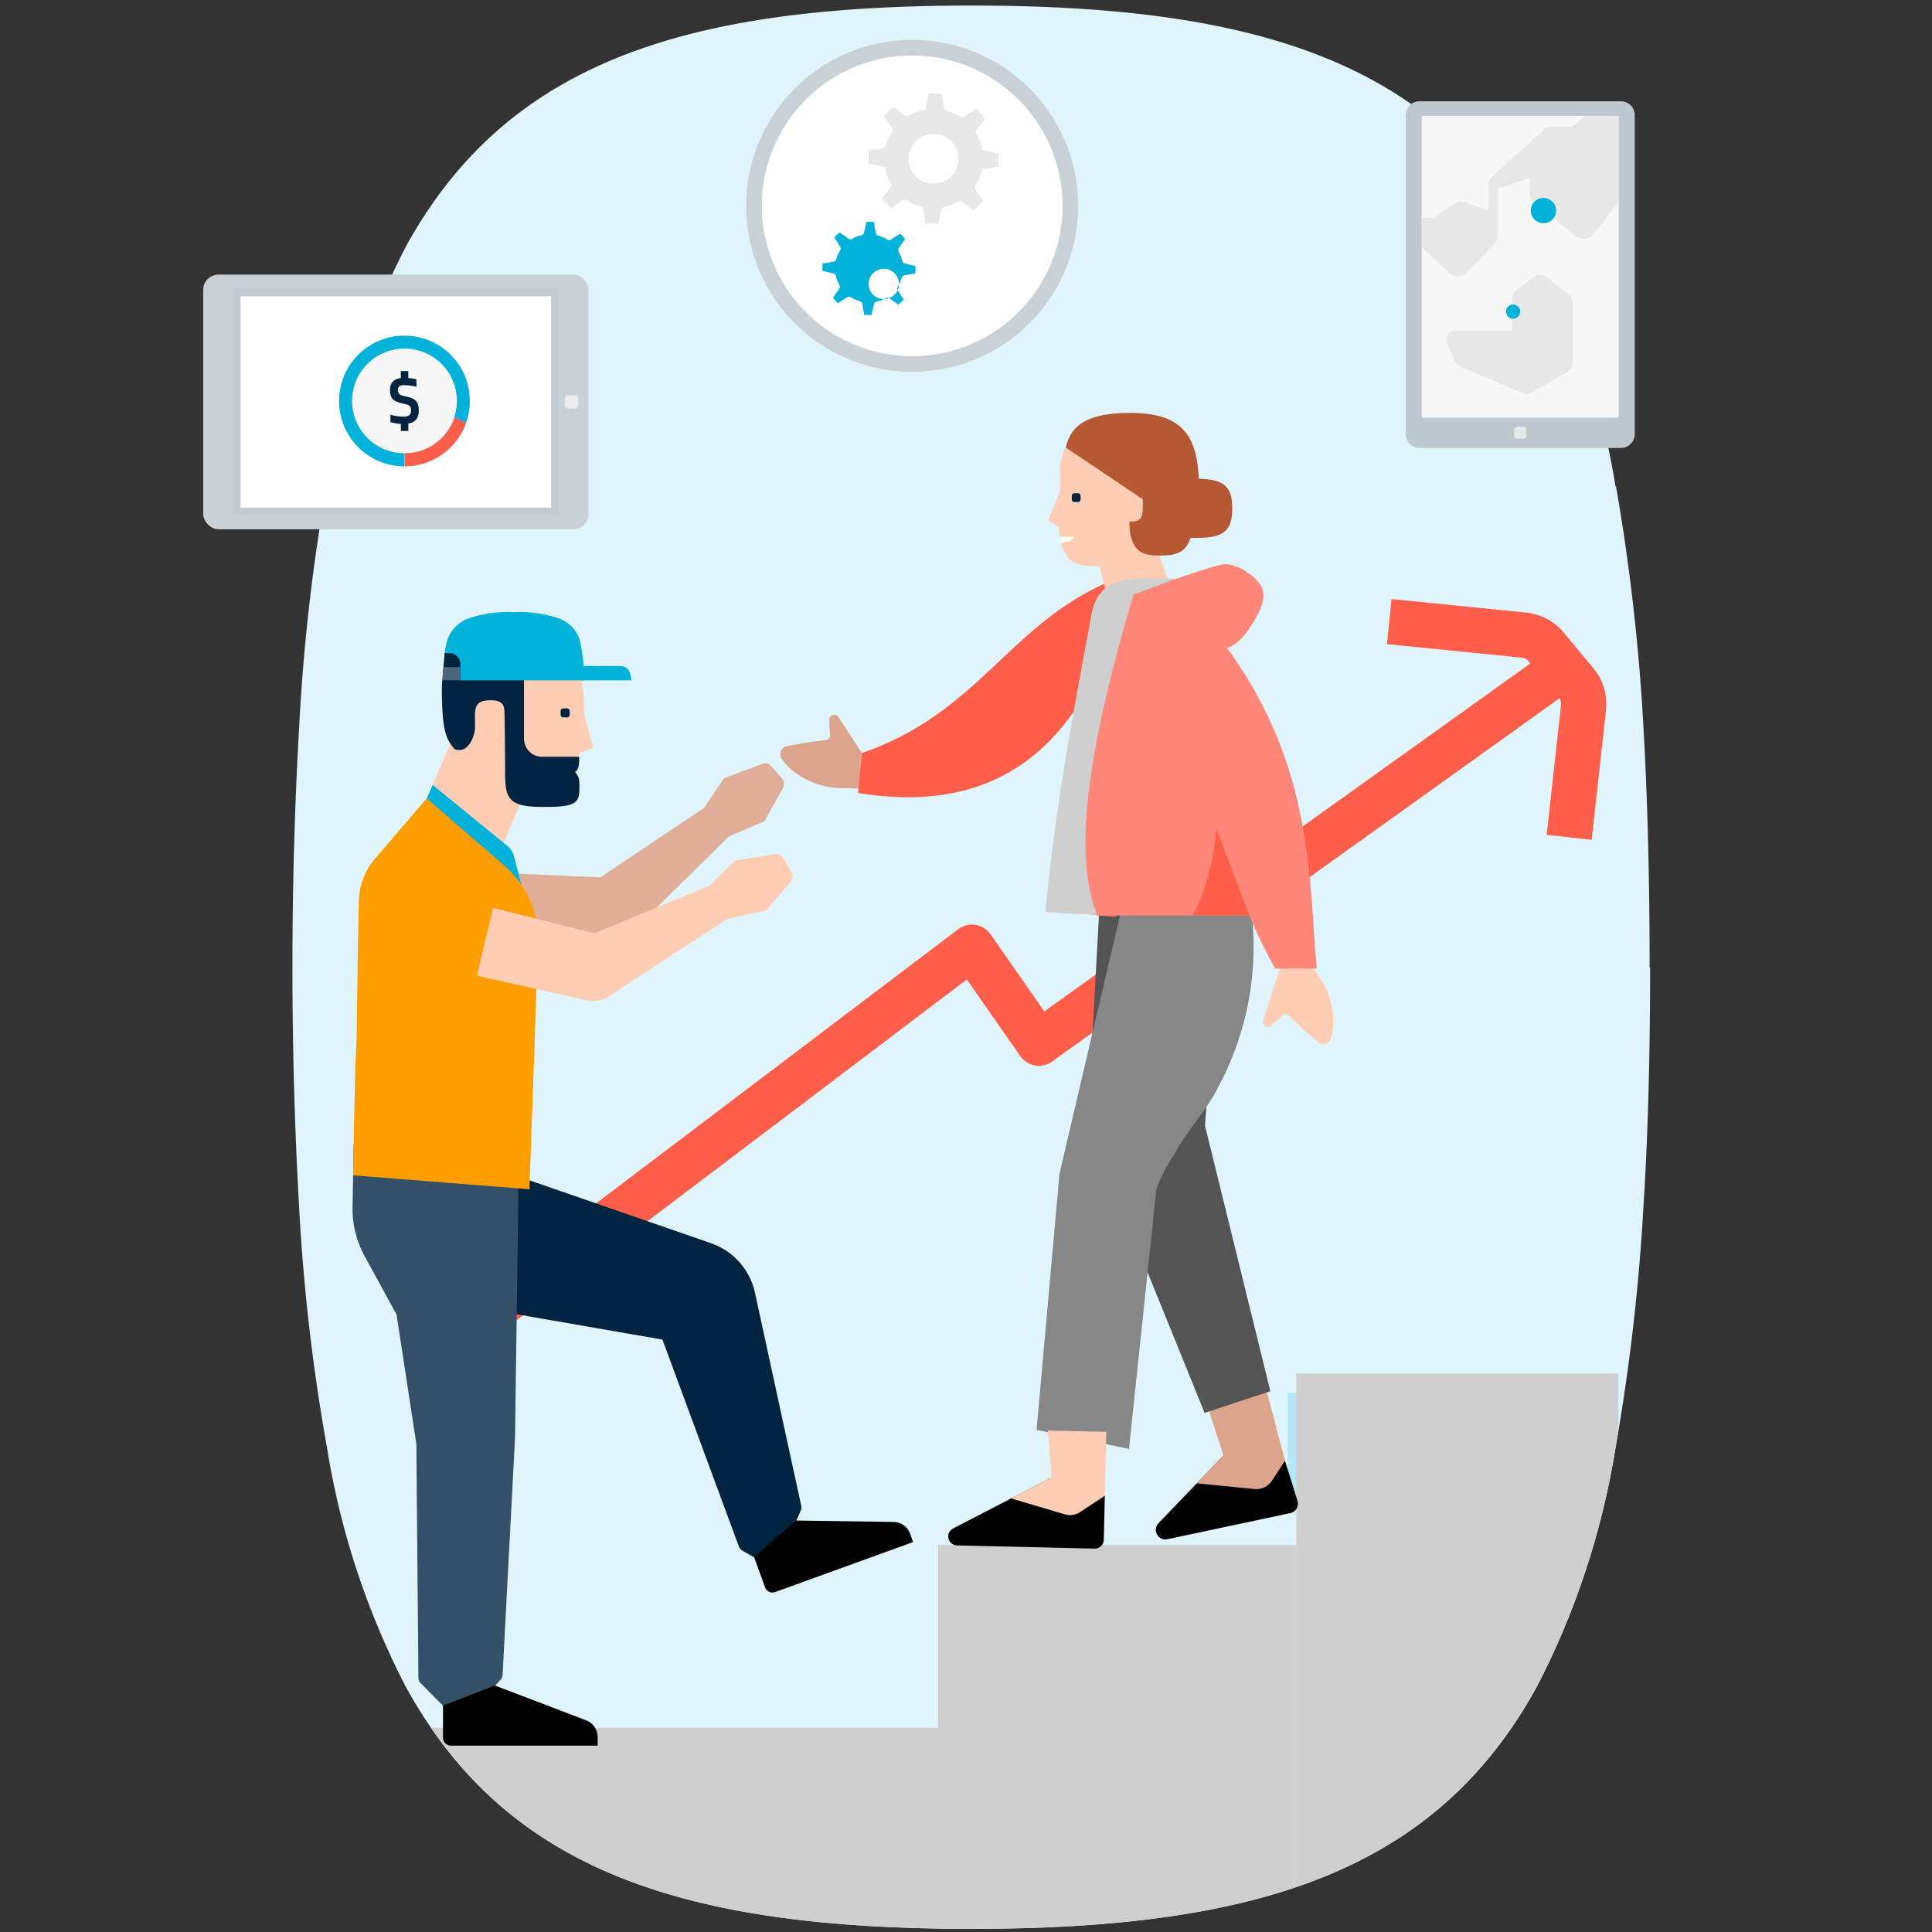 <svg id="Layer_1" data-name="Layer 1" xmlns="http://www.w3.org/2000/svg" xmlns:xlink="http://www.w3.org/1999/xlink" viewBox="0 0 96 96"><rect x="0" y="0" width="96" height="96" fill="#333333" stroke="none"/><defs><style>.cls-1{fill:#e0f4fc;}.cls-2,.cls-30,.cls-6{fill:none;}.cls-3{clip-path:url(#clip-path);}.cls-4{fill:#aae1f8;opacity:0.75;isolation:isolate;}.cls-20,.cls-5{fill:#cfcfcf;}.cls-6{stroke:#ff5e4b;stroke-linejoin:round;stroke-width:2.25px;}.cls-7{fill:#e0ad98;}.cls-8{fill:#00243f;}.cls-9{fill:#335066;}.cls-10{fill:#ffccb4;}.cls-11{fill:#00b2d9;}.cls-12{fill:#ff9e00;}.cls-13{fill:#4d6679;}.cls-14{fill:#dca48c;}.cls-15,.cls-28{fill:#ff5e4b;}.cls-15,.cls-20,.cls-21{fill-rule:evenodd;}.cls-16{fill:#545454;}.cls-17{fill:#878787;}.cls-18{fill:#b55833;}.cls-19,.cls-31{fill:#fff;}.cls-21,.cls-22{fill:#ff8678;}.cls-23{fill:#bfc8cf;}.cls-24{fill:#f7f7f7;}.cls-25{fill:#e7e7e7;}.cls-26{clip-path:url(#clip-path-2);}.cls-27{fill:#c9d1d6;}.cls-29{fill:#ededed;}.cls-30{stroke:#c2cbd1;stroke-miterlimit:10;stroke-width:0.373px;}.cls-31{stroke:#c9d1d6;stroke-miterlimit:10;stroke-width:0.778px;}</style><clipPath id="clip-path"><path class="cls-1" d="M81.969,48.06q0-6.513-.308-11.946a102.072,102.072,0,0,0-1.362-11.946H80.273a39.726,39.726,0,0,0-3.931-11.946C71.307,3.102,62.47.276,48.263.276c-14.232,0-23.044,2.826-28.08,11.946a40.69,40.69,0,0,0-3.956,11.946,96.832,96.832,0,0,0-1.362,11.946c-.206,3.622-.334,7.604-.334,11.946s.128,8.324.334,11.946a96.489,96.489,0,0,0,1.387,11.946,39.24,39.24,0,0,0,3.956,11.946c5.035,9.094,13.847,11.946,28.054,11.946s23.019-2.852,28.054-11.946a39.238,39.238,0,0,0,3.956-11.946,101.687,101.687,0,0,0,1.387-11.946c.231-3.622.334-7.604.334-11.946Z"/></clipPath><clipPath id="clip-path-2"><rect class="cls-2" x="70.645" y="5.759" width="9.786" height="14.996"/></clipPath></defs><title>strategy_growth_96x96</title><path class="cls-1" d="M81.969,48.06q0-6.513-.308-11.946a102.072,102.072,0,0,0-1.362-11.946H80.273a39.726,39.726,0,0,0-3.931-11.946C71.307,3.102,62.47.276,48.263.276c-14.232,0-23.044,2.826-28.08,11.946a40.69,40.69,0,0,0-3.956,11.946,96.832,96.832,0,0,0-1.362,11.946c-.206,3.622-.334,7.604-.334,11.946s.128,8.324.334,11.946a96.489,96.489,0,0,0,1.387,11.946,39.24,39.24,0,0,0,3.956,11.946c5.035,9.094,13.847,11.946,28.054,11.946s23.019-2.852,28.054-11.946a39.238,39.238,0,0,0,3.956-11.946,101.687,101.687,0,0,0,1.387-11.946c.231-3.622.334-7.604.334-11.946Z"/><g class="cls-3"><rect class="cls-4" x="54.847" y="77.783" width="5.431" height="5.855"/><rect class="cls-4" x="63.992" y="77.783" width="5.431" height="5.855"/><rect class="cls-4" x="73.137" y="77.783" width="5.431" height="5.855"/><rect class="cls-4" x="63.992" y="69.201" width="5.431" height="5.855"/><rect class="cls-4" x="73.137" y="69.201" width="5.431" height="5.855"/><rect class="cls-5" x="46.611" y="76.768" width="17.82" height="19.117"/><rect class="cls-5" x="64.415" y="68.246" width="16.002" height="27.638"/><rect class="cls-5" x="21.46" y="85.855" width="26.969" height="10.031"/><path class="cls-6" d="M69.03,30.886l6.696.674a1.665,1.665,0,0,1,1.108.59l1.476,1.777A1.658,1.658,0,0,1,78.683,35.167l-.712,6.441"/><polyline class="cls-6" points="77.689 33.171 51.619 51.833 48.294 47.067 22.082 66.91"/><path class="cls-7" d="M34.979,40.154l.997-1.484,1.892-.712a.417.417,0,0,1,.463.117l.524.611a.416.416,0,0,1,.048.476l-.922,1.647-1.754.747"/><path class="cls-7" d="M35.614,39.719l.712,1.74-5.278,5.197a1.578,1.578,0,0,1-.933.285l-5.556-.114.124-3.458,5.157.225Z"/><path class="cls-8" d="M25.788,58.469l9.545,3.307a3.355,3.355,0,0,1,2.18,2.458l2.299,10.585a.39.39,0,0,1-.023.242l-.88,2.013-1.437.309-.583-.331a.403.403,0,0,1-.175-.207L32.917,66.564l-7.813-1.359-3.214-.447Z"/><path class="cls-9" d="M18.115,58.036l1.198,4.73,1.375,8.975.103,11.622a.393.393,0,0,0,.114.274l1.399,1.415,1.14-.048,1.425-1.531a.402.402,0,0,0,.105-.248l.617-11.779.182-13.225Z"/><path class="cls-9" d="M17.574,56.843l-.057,3.214a4.928,4.928,0,0,0,.604,2.366l1.584,2.896h5.841"/><path d="M22.012,84.754v1.591a.395.395,0,0,0,.395.395h7.291v-.427a.888.888,0,0,0-.57-.829l-4.536-1.732Z"/><path d="M37.472,77.375l.543,1.496a.393.393,0,0,0,.503.237l.001-0,6.85-2.483-.142-.406a.889.889,0,0,0-.825-.594l-4.854-.071Z"/><path class="cls-8" d="M22.094,32.445l-.1,1.2,1.946-.214a1.918,1.918,0,0,0,.044-.678c-.067-.174-.311-.774-.443-.762S22.094,32.445,22.094,32.445Z"/><path class="cls-10" d="M27.951,32.559c-.855-.57-.96-.157-.96-.157l-2.861,1.346L22.848,35.367l-.427,1.477-.94,2.212,3.439,3.06,1.111-2.604,2.742-1.912v-.174l.701-.272-.436-1.641c0-1.852-.239-2.386-1.09-2.955"/><path class="cls-8" d="M28.785,39.347c-.03.648-.446.756-1.861.749-1.71-.009-1.835-.452-1.824-1.836,0-.439-.019-2.391-.028-2.752-.011-.402-.019-.731-.749-.712-.561.014-.712.232-.722.698v.678c0,.356-.322,1.329-1.014,1.046-.435-.494-.63-.949-.63-2.992h0a3.277,3.277,0,0,1,.125-.939,1.995,1.995,0,0,1,.684-1.024,4.445,4.445,0,0,1,2.724-.657c2.173,0,2.731.453,2.992,1.416,0,0-.972-.007-1.554-.007a.855.855,0,0,0-.678.272,1.04,1.04,0,0,0-.214.701v2.707a.896.896,0,0,0,.885.907q.011 0.0.023,0h1.828s.068.607-.197.756C28.779,38.594,28.813,38.757,28.785,39.347Z"/><path class="cls-8" d="M28.182,35.646h-.194a.131.131,0,0,1-.131-.131V35.331A.131.131,0,0,1,27.988,35.2h.188a.131.131,0,0,1,.131.131v.188a.131.131,0,0,1-.131.131"/><path class="cls-11" d="M21.502,39.004l3.704,3.026a.997.997,0,0,1,.331.516l.457,1.747-4.801-4.59Z"/><path class="cls-12" d="M26.724,47.23l-.417,11.862-8.76-.69.038-2.137.068-3.154.07-1.586.056-4.203v-.142L17.83,44.768a3.342,3.342,0,0,1,.806-2.104L21.201,39.672,25.038,42.99A4.929,4.929,0,0,1,26.724,47.23Z"/><path class="cls-10" d="M35.242,44.021l1.269-1.258,1.995-.319a.415.415,0,0,1,.427.207l.393.702a.415.415,0,0,1-.047.476L38.049,45.254l-1.866.383"/><path class="cls-10" d="M35.953,43.717l.345,1.845-6.206,4.045a1.586,1.586,0,0,1-.97.09l-5.429-1.218.809-3.364,5.028,1.255Z"/><path class="cls-11" d="M22.872,33.807V32.99a.496.496,0,0,0-.031-.179.553.553,0,0,0-.521-.359h-.225a3.618,3.618,0,0,1,.142-.674,1.737,1.737,0,0,1,.997-1.031,6.022,6.022,0,0,1,2.291-.328,6.022,6.022,0,0,1,2.291.328,1.7,1.7,0,0,1,.982,1.02,9.139,9.139,0,0,1,.232,2.04Z"/><path class="cls-11" d="M31.363,33.805H28.87V33.093h1.952C31.221,33.099,31.363,33.439,31.363,33.805Z"/><polygon class="cls-13" points="21.976 33.798 22.872 33.807 22.872 33.15 22.033 33.15 21.976 33.798"/><path class="cls-14" d="M38.855,37.722a2.829,2.829,0,0,0,.534.57,3.946,3.946,0,0,0,2.513.87h.147c.16.007.328.011.511.014a2.319,2.319,0,0,1,.342.017h0a.419.419,0,0,0,.427-.268,3.293,3.293,0,0,0,.104-.323.41.41,0,0,0-.05-.343L42.662,37.163c-.01-.016-.167-.249-.221-.339a.355.355,0,0,1-.027-.043c-.05-.074-.097-.142-.142-.218l-.02-.03c-.285-.439-.533-.795-.57-.865a.252.252,0,0,0-.474.05.36.36,0,0,1,0,.041c0,.115.031.818.031.818a.194.194,0,0,1-.167.187c-.067.014-.333.046-.652.084a7.291,7.291,0,0,0-.798.142H39.615a4.654,4.654,0,0,0-.591.105h0a.417.417,0,0,0-.168.625Z"/><path id="Coat-Back" class="cls-15" d="M42.632,39.401l.201-1.982c5.736-1.995,7.22-6.23,12.065-8.428l.989.484C54.42,35.065,51.146,40.805,42.632,39.401Z"/><path d="M63.851,72.583l.62,1.995a.476.476,0,0,1-.313.596q-.021.007-.043.011l-6.107,1.298a.477.477,0,0,1-.443-.796l3.485-3.63Z"/><path class="cls-14" d="M63.211,73.564l.64-.982-.906-3.438-3.006.547.855,2.633L59.467,73.704l2.849.285A.953.953,0,0,0,63.211,73.564Z"/><polygon class="cls-16" points="62.571 42.973 60.537 47.166 59.875 55.932 63.123 69.128 59.855 70.205 54.035 55.853 54.985 38.659 61.154 38.925 62.571 42.973"/><path class="cls-17" d="M62.18,45.23a14.734,14.734,0,0,1-1.695,8.873c-.578,1.14-1.594,2.188-2.174,3.329a6.572,6.572,0,0,0-.855,1.685L56.099,71.996l-4.592-.943,1.14-12.745,3.671-15.657,5.777-.302C62.158,43.343,62.054,44.306,62.18,45.23Z"/><path d="M54.898,74.322,54.847,76.513a.446.446,0,0,1-.456.436h-0l-6.838-.158a.446.446,0,0,1-.195-.842l4.905-2.54Z"/><path class="cls-10" d="M53.666,75.137l1.232-.815.073-3.174-2.906-.067.195,2.326h0l-2.023,1.049,2.683.792A.889.889,0,0,0,53.666,75.137Z"/><path class="cls-10" d="M52.689,24.35l-.598,1.516.511.298c.161,1.881.843,1.975,2.02,1.969l.313,1.187-.202,2.381L58.252,29.49l-.939-2.811-1.331-4.525-1.815-1.222a2.877,2.877,0,0,0-1.477,2.849Z"/><path class="cls-8" d="M53.384,24.945h.182a.127.127,0,0,0,.127-.127h0v-.182a.127.127,0,0,0-.127-.127h-.182a.127.127,0,0,0-.127.127h0v.182a.127.127,0,0,0,.127.127h0"/><path class="cls-18" d="M61.229,25.267c0,1.033-.339,1.463-1.758,1.463s-1.758-.427-1.758-1.463.352-1.476,1.759-1.476S61.229,24.219,61.229,25.267Z"/><path class="cls-18" d="M59.302,25.588c0,1.955-.832,2.016-1.681,2.016-.672,0-1.502-.031-1.502-1.684.554,0,.667-.18.667-.682v-.427l-3.822-2.571c.292-1.5,1.808-1.724,3.233-1.724,3.079,0,3.394,1.697,3.394,4.193"/><path class="cls-19" d="M52.667,26.666c.014.101.031.197.051.285.323-.01.634-.108.634-.285Z"/><polygon class="cls-15" points="52.173 45.22 55.445 45.571 57.119 37.321 53.696 32.996 52.173 45.22"/><path class="cls-10" d="M66.143,51.572a2.758,2.758,0,0,0,.11-.774,3.945,3.945,0,0,0-.89-2.506l-.017-.023-.067-.095c-.094-.13-.197-.264-.309-.409-.07-.088-.135-.181-.201-.278h0a.427.427,0,0,0-.473-.16c-.12.038-.232.083-.318.12a.41.41,0,0,0-.235.254c-.084.254-.245.745-.412,1.255,0,.017-.09.285-.127.385a.272.272,0,0,1-.014.048c-.027.085-.054.167-.081.248a.088.088,0,0,1-.011.034c-.162.499-.285.913-.316.989-.113.292.212.442.336.339a.216.216,0,0,1,.031-.027c.088-.074.618-.536.618-.536a.197.197,0,0,1,.251.013c.051.044.242.232.472.459.188.182.41.378.608.536h0a4.51,4.51,0,0,0,.452.395h0a.419.419,0,0,0,.594-.266Z"/><path id="Shirt" class="cls-20" d="M58.528,28.738c-1.769.114-3.868-.477-4.292,1.796-.915,4.906-1.835,9.79-2.291,14.778a52.471,52.471,0,0,0,9.464-.13C60.956,39.095,60.821,32.423,58.528,28.738Z"/><path class="cls-21" d="M54.524,45.495h7.559A25.36,25.36,0,0,0,63.365,48.129h2.063c-.405-4.602-.185-10.045-4.461-15.942l-.01-.016a1.587,1.587,0,0,0,.956-.809c.685-1.237.755-2.121.392-2.667a3.615,3.615,0,0,0-.393-.285,1.95,1.95,0,0,0-.983-.372,2.089,2.089,0,0,0-.268.034h0c-.727.108-4.342,1.472-4.342,1.472C53.824,37.978,53.408,42.674,54.524,45.495Z"/><path id="Shade" class="cls-15" d="M62.081,45.493H59.278a11.561,11.561,0,0,0,1.158-4.33Z"/><path class="cls-22" d="M59.943,31.502c.786.5,1.181.44,1.919-.721s.628-1.543-.158-2.043-1.172-.427-1.905.731S59.177,31.01,59.943,31.502Zm-.205.331a1.632,1.632,0,0,0,1.229.355c.407-.094.794-.459,1.252-1.18.739-1.163.712-1.768.085-2.312a3.612,3.612,0,0,0-.393-.285,1.95,1.95,0,0,0-.983-.372.997.997,0,0,0-.268.034h0c-.392.107-.771.472-1.214,1.168C58.563,30.63,58.761,31.212,59.738,31.832Z"/></g><path class="cls-23" d="M70.533,5.034H80.545a.684.684,0,0,1,.684.684V21.575a.684.684,0,0,1-.684.684H70.533a.684.684,0,0,1-.684-.684V5.719A.684.684,0,0,1,70.533,5.034Z"/><rect class="cls-24" x="70.645" y="5.759" width="9.786" height="14.996"/><rect class="cls-25" x="75.244" y="21.208" width="0.591" height="0.591" rx="0.12"/><g class="cls-26"><path class="cls-25" d="M79.2,11.617l2.1-2.681V5.034h-1.705L78.113,6.303h-1.236L74.111,8.796a.405.405,0,0,0-.135.3v1.374l-1.252-.444a.405.405,0,0,0-.362.046l-1.138.757H68.762l-.436.531h1.333l2.362,2.207a.607.607,0,0,0,.85-.02l1.448-1.49a.446.446,0,0,0,.124-.31V9.372l1.572-.531v.781a.573.573,0,0,0,.211.444l2.048,1.657a.652.652,0,0,0,.918-.095Z"/><path class="cls-25" d="M77.862,18.491l-1.963,1.139-3.278-1.385a.684.684,0,0,1-.371-.379l-.342-.854a.426.426,0,0,1,.395-.584H75.145V14.839a.54.54,0,0,1,.212-.43l.865-.659a.504.504,0,0,1,.618,0l1.069.845a.663.663,0,0,1,.247.52v2.865A.583.583,0,0,1,77.862,18.491Z"/></g><circle class="cls-11" cx="75.186" cy="15.484" r="0.353"/><circle class="cls-11" cx="76.693" cy="10.464" r="0.629"/><rect class="cls-27" x="10.096" y="13.645" width="19.148" height="12.653" rx="0.761"/><rect class="cls-19" x="11.768" y="14.533" width="15.804" height="10.879"/><path class="cls-8" d="M20.544,20.11a.719.719,0,0,1-.136.461h0a.637.637,0,0,1-.393.2V21.135h-.371V20.785a2.347,2.347,0,0,1-.478-.077l-.04-.01v-.371l.068.019c.079.021.169.038.267.054a2.064,2.064,0,0,0,.301.022.494.494,0,0,0,.304-.069.298.298,0,0,0,.08-.24.326.326,0,0,0-.048-.204.35.35,0,0,0-.184-.093l-.287-.074a.989.989,0,0,1-.295-.116.455.455,0,0,1-.172-.201.803.803,0,0,1-.054-.319.607.607,0,0,1,.138-.423.633.633,0,0,1,.399-.173V18.16h.371v.347a2.844,2.844,0,0,1,.362.054l.043.01V18.942l-.067-.017a2.348,2.348,0,0,0-.247-.042,1.855,1.855,0,0,0-.266-.02.465.465,0,0,0-.273.056.219.219,0,0,0-.067.187.273.273,0,0,0,.052.189.435.435,0,0,0,.211.096l.247.059a1.066,1.066,0,0,1,.292.117.461.461,0,0,1,.174.206A.845.845,0,0,1,20.544,20.11Z"/><path class="cls-11" d="M23.345,19.925A3.252,3.252,0,0,1,23.158,21.009l-.596-.256a2.607,2.607,0,0,1-2.471,1.772h-.015l.009.649a3.248,3.248,0,1,1,3.259-3.248Z"/><path class="cls-8" d="M19.647,18.164c1.434,0,2.78.052,2.78,1.483A2.603,2.603,0,0,1,19.832,22.241c-1.434,0-1.549-1.166-1.549-2.595"/><path class="cls-24" d="M20.682,20.843h0a.63.63,0,0,1-.392.2v.371h-.371v-.35a2.347,2.347,0,0,1-.478-.077l-.04-.01v-.371l.067.019c.08.021.171.038.268.054a2.059,2.059,0,0,0,.3.022.504.504,0,0,0,.305-.069.298.298,0,0,0,.08-.24.326.326,0,0,0-.048-.204.35.35,0,0,0-.184-.093l-.287-.074a.988.988,0,0,1-.297-.116.452.452,0,0,1-.171-.201.803.803,0,0,1-.054-.319.607.607,0,0,1,.138-.423.632.632,0,0,1,.399-.173v-.352h.371v.347a2.843,2.843,0,0,1,.362.054l.042.01v.371l-.067-.017a2.231,2.231,0,0,0-.247-.042,1.829,1.829,0,0,0-.264-.02.458.458,0,0,0-.273.056.219.219,0,0,0-.067.187.273.273,0,0,0,.052.189.435.435,0,0,0,.211.096l.247.059a1.034,1.034,0,0,1,.292.117.456.456,0,0,1,.175.206.845.845,0,0,1,.056.334A.712.712,0,0,1,20.682,20.843Zm-.581-3.521a2.6,2.6,0,1,0-.015,5.2h.015a2.6,2.6,0,0,0,0-5.2Z"/><path class="cls-28" d="M23.163,21.009a3.253,3.253,0,0,1-3.062,2.165h0l-.009-.649h.015a2.607,2.607,0,0,0,2.471-1.772Z"/><rect class="cls-29" x="28.075" y="19.644" width="0.656" height="0.656" rx="0.133"/><rect class="cls-30" x="11.768" y="14.533" width="15.804" height="10.879"/><path class="cls-31" d="M53.069,11.577h0a7.86,7.86,0,0,1-9.092,6.394h0a7.86,7.86,0,0,1-6.394-9.092h0A7.86,7.86,0,0,1,46.675,2.486h0A7.86,7.86,0,0,1,53.069,11.577Z"/><path class="cls-25" d="M43.821,9.867l.435-.578a.151.151,0,0,0,.009-.169,2.463,2.463,0,0,1-.283-.733.152.152,0,0,0-.124-.124l-.71-.136.016-.662.715-.101a.154.154,0,0,0,.124-.114,2.423,2.423,0,0,1,.324-.709.157.157,0,0,0,.025-.08.159.159,0,0,0-.026-.09L43.915,5.769l.478-.457.579.435a.153.153,0,0,0,.169.01,2.42,2.42,0,0,1,.733-.284.153.153,0,0,0,.124-.124l.136-.71.662.016.101.715a.154.154,0,0,0,.114.124,2.455,2.455,0,0,1,.718.318.156.156,0,0,0,.171,0l.598-.406.457.479-.435.578a.156.156,0,0,0-.01.169,2.427,2.427,0,0,1,.284.731.152.152,0,0,0,.124.124l.71.136-.016.662-.715.101a.154.154,0,0,0-.124.114,2.455,2.455,0,0,1-.318.718.156.156,0,0,0,0,.171l.402.599-.479.457-.578-.435a.153.153,0,0,0-.169-.01,2.42,2.42,0,0,1-.733.284.152.152,0,0,0-.124.124l-.136.71h0l-.662-.016-.101-.715a.154.154,0,0,0-.114-.124,2.455,2.455,0,0,1-.718-.318.156.156,0,0,0-.171,0l-.598.406ZM46.416,6.655a1.236,1.236,0,1,0,1.206,1.265l0-.013A1.236,1.236,0,0,0,46.416,6.649Z"/><path class="cls-11" d="M44.948,13.09a.152.152,0,0,1-.117-.124,1.656,1.656,0,0,0-.183-.472.152.152,0,0,1,.009-.164l.32-.458-.247-.262-.471.299a.159.159,0,0,1-.166,0,1.664,1.664,0,0,0-.465-.206.151.151,0,0,1-.111-.124L43.421,11.03l-.363-.01-.124.544a.154.154,0,0,1-.124.124,1.65,1.65,0,0,0-.473.183.152.152,0,0,1-.164-.007l-.457-.32-.262.247.298.472a.147.147,0,0,1,0,.163,1.698,1.698,0,0,0-.205.465.156.156,0,0,1-.124.112l-.551.095-.007.363.544.124a.158.158,0,0,1,.124.124,1.663,1.663,0,0,0,.183.473.152.152,0,0,1-.009.164l-.32.457.247.263.471-.299a.154.154,0,0,1,.166,0,1.66,1.66,0,0,0,.465.205.157.157,0,0,1,.111.124l.096.55.362.009.124-.545a.153.153,0,0,1,.116-.116,1.625,1.625,0,0,0,.473-.184.157.157,0,0,1,.166.009l.457.32.262-.247-.298-.471a.154.154,0,0,1,0-.166,1.69,1.69,0,0,0,.205-.463.156.156,0,0,1,.124-.112l.55-.096.009-.362Zm-1.785,1.019a.753.753,0,1,1,0,.001Z"/></svg>